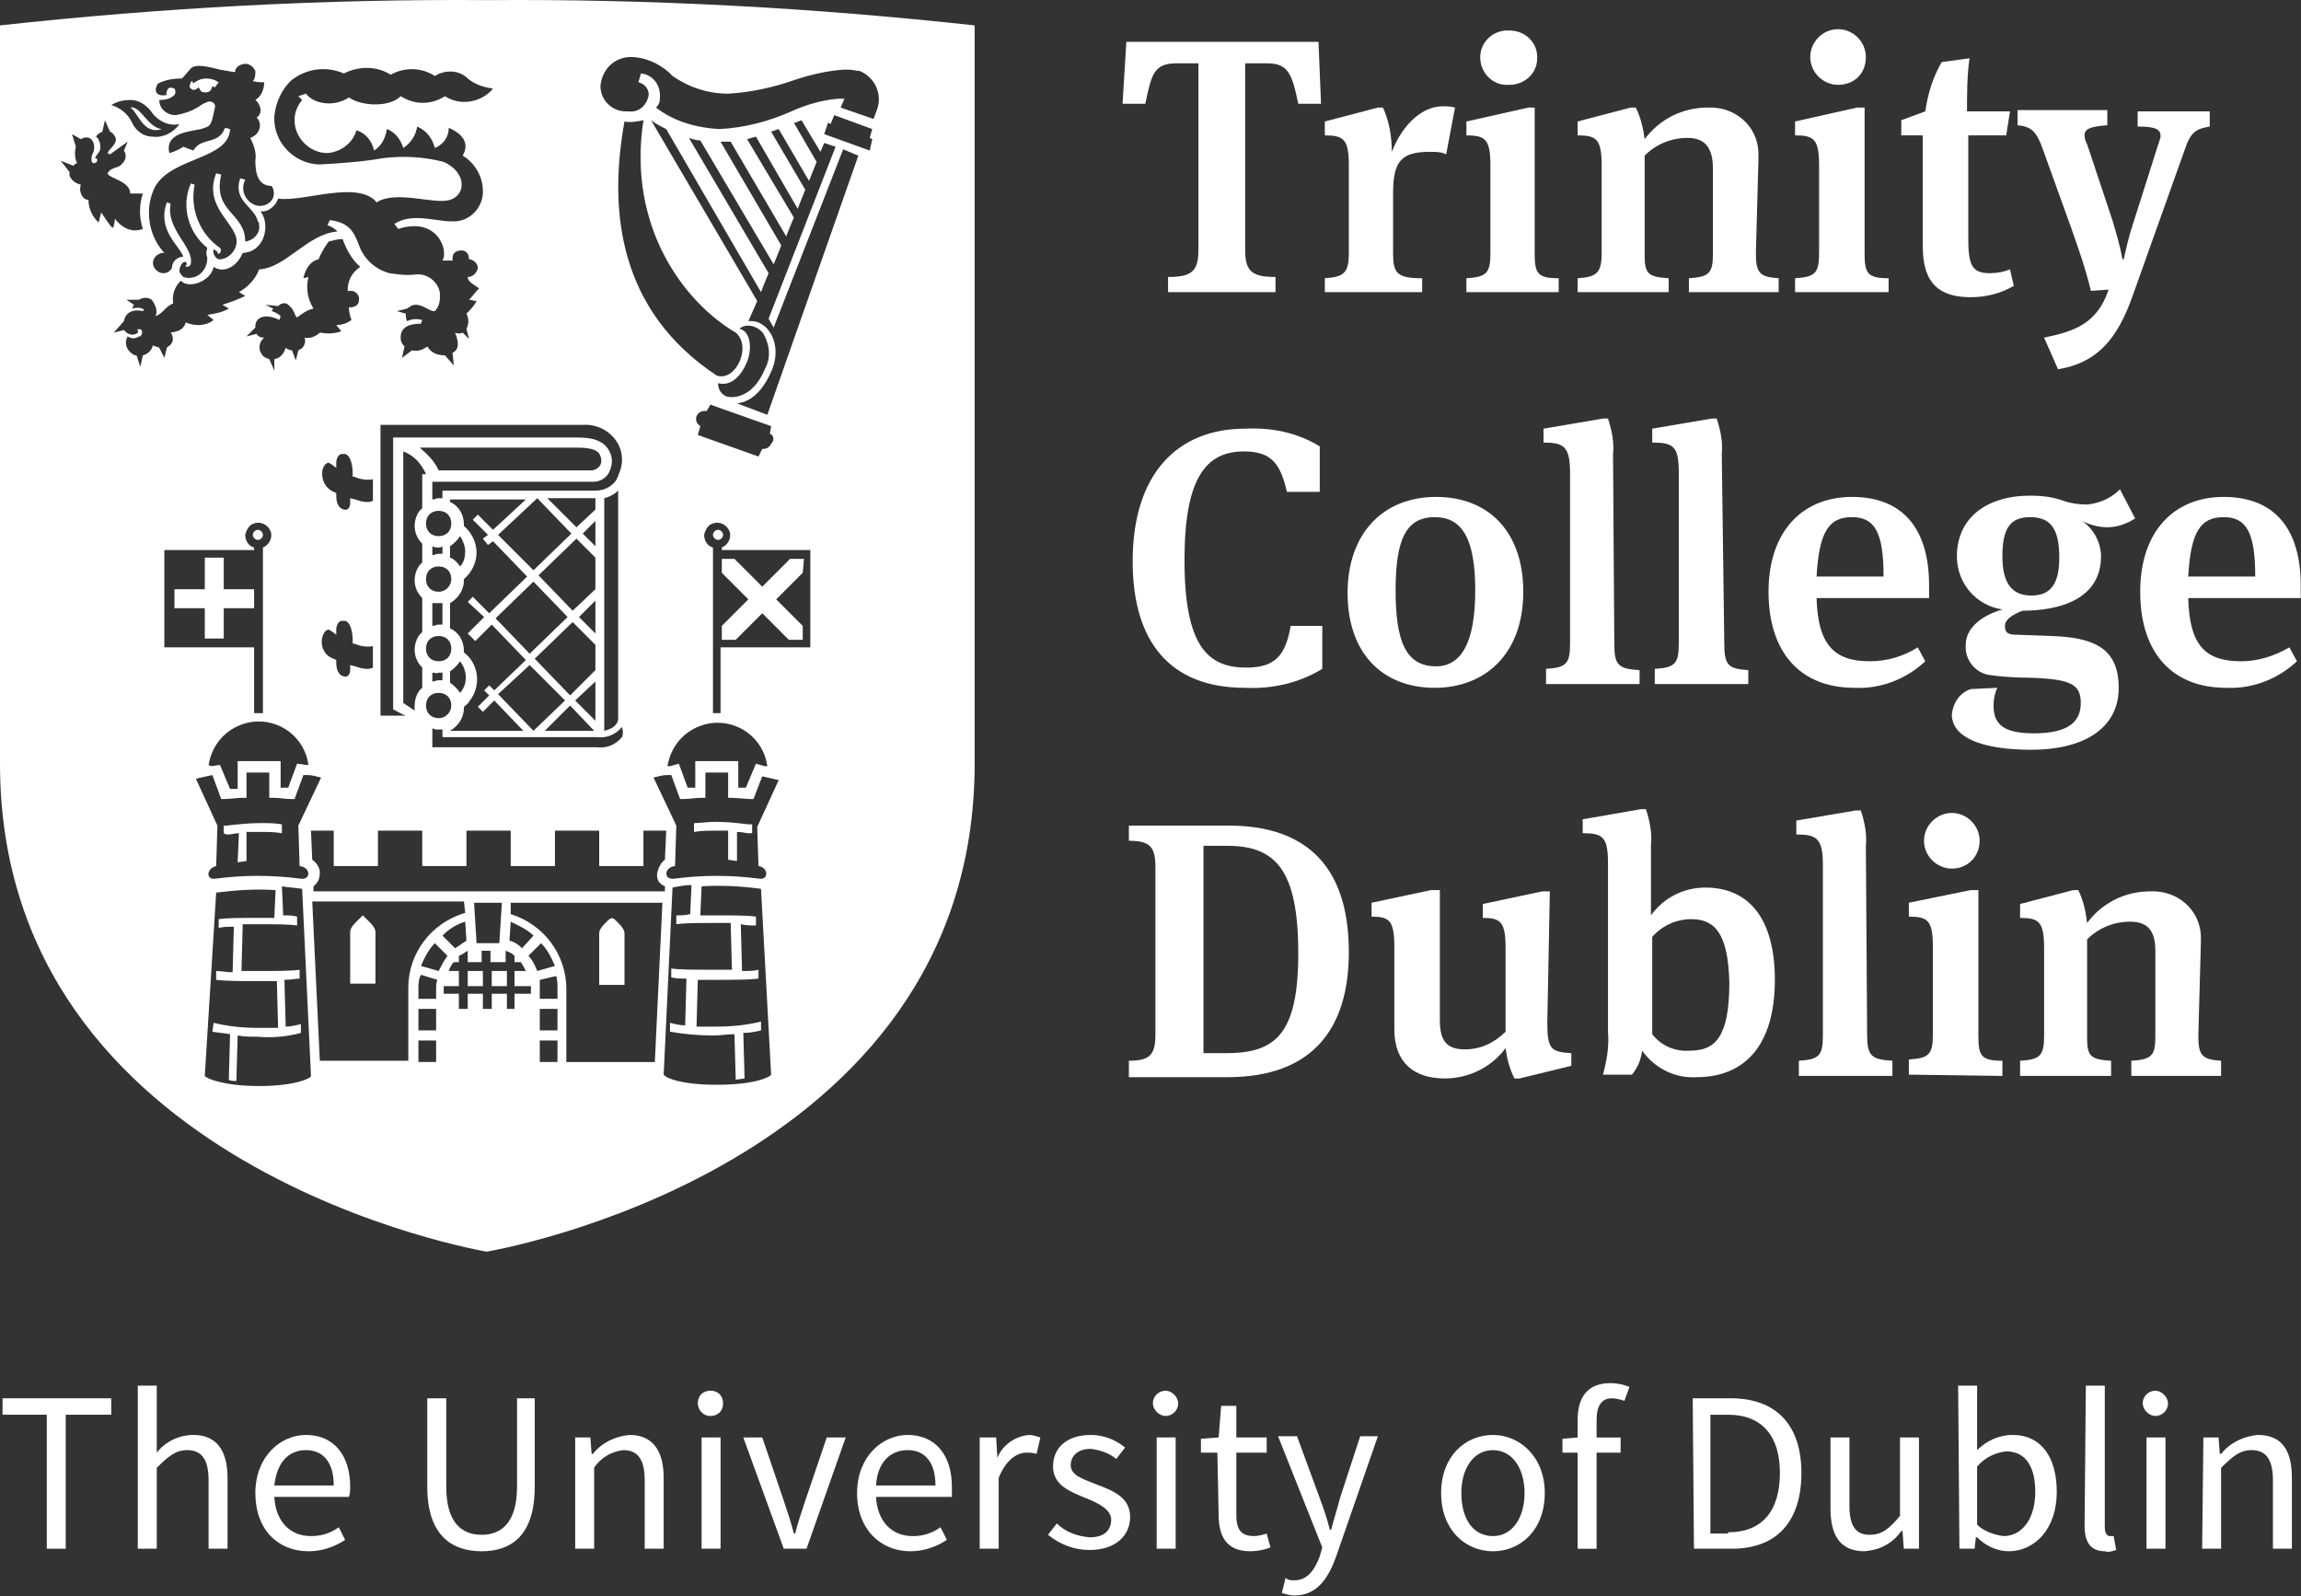 <svg width="1306" height="906" viewBox="0 0 1306 906" fill="none" xmlns="http://www.w3.org/2000/svg">
<rect x="0" y="0" width="1306" height="906" fill="#333333" stroke="none"/>
<path d="M276.955 0.067C368.795 -0.65 461.352 4.373 553.192 14.418V433.438C553.192 664.473 276.237 710.393 276.237 710.393C275.98 710.35 0 664.365 0 433.438V14.418C91.84 4.373 184.398 -0.65 276.955 0.067ZM160.722 519.536C163.592 519.536 166.462 519.536 168.614 520.253V525.275C163.592 524.558 156.416 524.559 147.089 524.559H137.762L137.044 551.106H147.089C157.134 551.106 165.026 551.106 170.049 550.389V555.411C167.896 555.411 165.026 556.128 161.438 556.128L162.156 582.676C165.026 582.676 167.897 581.959 170.767 581.241V586.264C162.874 588.416 154.264 589.134 146.371 588.416C142.066 588.416 138.479 588.416 134.892 587.698L134.174 613.528C132.739 613.528 130.587 613.528 129.869 612.811L130.586 586.981C126.999 586.263 124.128 586.263 120.541 585.546L121.259 580.523C129.869 582.676 138.479 583.394 147.089 583.394H157.852L157.134 556.846H147.089C136.326 556.846 128.433 556.845 122.693 556.128V551.106C125.563 551.106 128.434 551.823 132.021 551.823L132.739 525.993C129.152 525.993 126.281 525.993 124.129 526.711V521.689C129.151 520.971 136.326 520.971 146.371 520.971H155.699L156.416 505.186C144.936 504.468 134.173 505.186 122.693 506.621L116.236 610.658C116.954 612.093 126.999 616.398 147.089 616.398C167.179 616.398 176.506 612.093 176.506 610.658L171.483 504.468C167.179 503.75 163.591 503.751 160.004 503.033L160.722 519.536ZM392.473 502.318C388.885 502.318 385.297 503.035 381.71 503.753L376.688 609.943C377.405 611.378 385.297 615.684 406.822 615.684C428.347 615.684 436.957 611.378 437.675 609.943L431.935 504.471C421.172 503.036 409.693 502.319 398.213 503.036L397.495 519.538H406.822C416.867 519.538 424.043 519.538 429.065 520.256V525.278C426.913 525.278 423.325 525.278 420.455 524.561L421.173 551.108C424.76 551.108 428.348 551.108 430.5 550.391V555.413C424.76 556.131 416.868 556.131 406.105 556.131H396.06L395.343 582.679H406.105C414.715 582.679 423.325 581.961 431.935 579.809V584.831C429.065 585.549 425.477 586.266 421.89 586.266L422.607 612.096L417.585 612.814L416.867 586.983C413.28 586.983 408.975 587.701 404.67 587.701C396.778 587.701 388.168 586.984 380.275 585.549V580.526C383.145 581.244 386.015 581.961 388.885 581.961L389.603 555.413C386.015 555.413 383.862 555.414 380.992 554.696V549.674C386.015 550.391 393.907 550.391 403.952 550.391H415.433L414.715 523.844H405.388C396.06 523.844 388.885 523.843 383.862 524.561V519.538C386.015 519.538 388.885 519.539 391.755 518.821L392.473 502.318ZM289.872 518.824C308.527 524.564 321.442 541.785 321.442 561.157V602.773H371.667L375.972 512.367H289.872V518.824ZM237.489 602.76H247.534V590.563H237.489V602.76ZM306.373 602.76H316.418V590.563H306.373V602.76ZM181.528 602.044H231.754V560.429C231.754 541.056 244.669 523.837 264.041 518.097L263.323 511.639H177.224L181.528 602.044ZM237.489 584.822H247.534V572.625H237.489V584.822ZM306.373 584.822H316.418V572.625H306.373V584.822ZM273.364 546.081H265.472V539.623C264.037 540.341 262.602 541.776 260.449 542.493V546.081H257.579C256.144 547.516 255.426 548.951 254.709 551.104H260.449V559.713H251.839V564.019H260.449V572.628H265.472V564.019H274.081V572.628H279.104V564.019H287.714V572.628H292.019V564.019H301.347V559.713H292.019V551.104H298.477C297.759 549.669 297.041 548.233 295.606 546.081H292.019V542.493C290.584 541.058 289.149 540.341 286.996 539.623V546.081H278.387V539.623H273.364V546.081ZM238.924 553.26C237.489 556.13 237.489 558.282 237.489 561.152V566.893H247.534V561.152C247.534 559.717 247.534 557.565 248.252 556.13L238.924 553.26ZM306.373 556.127V566.89H316.418V561.149C316.418 558.997 316.418 556.127 315.7 553.975L306.373 556.127ZM274.081 559.713H265.472V551.104H274.081V559.713ZM287.714 559.713H279.104V551.104H287.714V559.713ZM348.707 521.694C350.142 523.129 354.447 526.717 354.447 529.587V559.005H340.097V529.587C340.097 526.717 344.402 523.129 345.837 521.694L347.272 520.978L348.707 521.694ZM207.358 520.966C208.793 522.401 213.098 525.989 213.099 528.858V558.276H198.749V528.858C198.749 525.989 203.053 522.401 204.488 520.966L205.924 519.531L207.358 520.966ZM246.818 535.322C243.231 538.91 241.078 543.215 238.926 548.237L248.971 551.107C250.406 548.237 251.841 545.367 253.993 542.497L246.818 535.322ZM299.913 542.497C302.066 544.65 303.501 547.52 304.936 551.107L314.98 548.237C312.828 543.215 310.675 538.91 307.088 535.322L299.913 542.497ZM264.04 523.129C259.018 524.564 254.713 527.434 251.125 531.022L258.3 538.196C260.452 536.761 262.605 535.327 264.758 533.892L264.04 523.129ZM289.15 533.892C292.02 534.609 294.173 536.044 296.325 538.196L302.783 531.022C299.196 527.434 294.173 525.281 289.868 523.129L289.15 533.892ZM270.497 535.327H283.412L284.848 512.367H269.062L270.497 535.327ZM177.22 487.964C179.372 489.399 181.524 492.269 181.524 495.139C181.524 498.009 180.806 500.879 177.937 503.031V505.901H377.402V503.031C373.815 501.596 372.379 498.726 373.097 495.139C373.814 492.269 375.25 489.399 377.402 487.964L378.119 471.461H365.204V491.551H340.092V471.461H314.979V491.551H289.867V471.461H264.755V491.551H239.642V471.461H214.529V491.551H189.417V471.461H176.502L177.22 487.964ZM139.912 452.809H137.76C134.172 452.809 130.585 453.526 126.997 453.526H125.562L120.539 439.894C117.669 440.611 113.364 441.329 111.212 442.047L123.409 468.594L122.692 491.554C116.952 492.989 116.952 499.447 121.975 498.73C138.477 496.577 154.262 496.577 170.765 498.73C176.504 499.447 176.504 492.271 170.047 491.554L169.329 468.594L182.244 441.329C179.374 440.612 177.221 439.894 174.352 439.894H172.199L167.177 453.526H165.742C162.155 453.526 158.567 452.809 154.979 452.809H152.827V438.459H139.912V452.809ZM400.366 452.809H398.213C394.626 452.809 391.038 453.526 387.451 453.526H386.016L380.993 439.894H378.841C375.971 439.894 373.818 440.612 370.948 441.329L383.863 468.594L383.146 491.554C376.688 492.271 376.689 499.447 382.429 498.73C398.931 496.577 414.716 496.577 431.218 498.73C436.24 499.447 436.241 492.271 430.501 491.554L429.783 469.312L441.98 442.764C439.111 442.046 435.523 441.329 432.653 440.611L427.631 453.526H426.195L415.434 452.809H413.28V438.459H400.366V452.809ZM147.805 467.159C152.11 467.159 156.415 467.16 160.002 467.877V472.899C155.697 472.182 152.11 472.182 147.805 472.182H139.912V488.684L134.89 489.401L135.606 472.899C133.454 472.9 131.302 473.616 129.867 473.616H128.432L126.997 472.899V468.594H128.432C134.889 467.876 141.347 467.159 147.805 467.159ZM406.105 466.441C412.563 466.441 419.021 467.16 424.761 467.877H426.913V472.899H424.761C423.326 472.899 421.173 472.182 418.304 472.182V488.684L413.28 487.967V471.464H406.105C401.801 471.464 398.213 471.464 393.908 472.182V467.159C397.496 467.159 401.801 466.441 406.105 466.441ZM175.069 434.148C172.917 418.363 158.566 407.6 142.781 409.752C129.866 411.905 120.539 421.233 118.387 434.148L119.821 434.865L124.844 434.148L130.584 447.78H134.89V431.995H159.284V447.063H163.589L168.611 433.43L173.634 434.148H175.069ZM435.521 434.876C433.368 419.091 419.017 408.328 403.232 410.481C390.318 412.633 380.99 421.961 378.838 434.876H380.272L385.295 433.441L390.318 447.073H394.623V432.006H419.018V447.073H423.323L429.062 433.441L434.085 434.876H435.521ZM353.011 412.631C349.423 416.936 344.401 419.088 338.661 418.371H251.126V414.065H248.974C247.539 414.065 246.821 414.066 245.386 413.349V424.111H338.661C344.401 424.829 349.423 422.676 353.011 418.371C353.728 416.936 353.728 414.783 353.011 412.631ZM255.427 284.917C260.449 287.069 263.319 292.092 263.319 297.832V298.55C267.624 302.137 270.494 307.877 270.494 313.617C270.494 319.357 267.624 325.097 263.319 328.685V329.402C263.319 334.425 260.449 339.447 255.427 342.317V356.667C260.449 358.819 263.319 363.842 263.319 369.582V370.3C271.929 376.757 273.364 389.672 266.189 398.282C265.472 399.717 264.037 400.435 263.319 401.152V401.87C263.319 406.893 260.449 411.915 255.427 414.785H297.042L280.539 397.565L274.082 404.023L271.212 401.152L277.669 394.695L274.799 391.825L277.669 388.955L280.539 391.825L298.477 374.605L279.104 354.515L269.776 363.843L265.472 359.537L274.799 350.21L265.472 341.6L268.342 338.73L277.669 348.058L299.194 327.25L279.821 307.16L276.952 309.313L274.082 305.725L276.952 303.572L268.342 294.963L271.212 292.093L279.821 300.702L298.477 283.482H255.427V284.917ZM282.697 393.974L302.787 414.78L320.725 397.561L300.635 377.471L282.697 393.974ZM350.855 278.451C348.703 280.604 345.833 282.038 342.963 282.756V414.776C345.833 414.059 350.138 412.623 350.855 408.318V278.451ZM309.239 414.775H337.222L323.589 400.426L309.239 414.775ZM326.462 397.567L337.942 409.047V386.805L326.462 397.567ZM248.974 393.25C244.669 393.25 241.799 396.12 241.799 400.425C241.799 404.73 244.669 407.6 248.974 407.6C253.279 407.6 256.148 404.012 256.148 400.425C256.148 396.12 253.279 393.25 248.974 393.25ZM352.289 255.5C349.419 246.173 340.091 240.433 330.764 241.15H215.964V406.175H230.313C228.161 405.457 226.008 404.023 223.139 402.588V248.325H327.894C335.786 248.325 343.679 249.76 346.549 257.652C347.984 261.24 347.267 265.545 345.114 269.133C342.962 272.003 340.091 273.438 336.504 273.438H245.382V283.482C246.816 283.482 247.534 282.766 248.969 282.766H251.121V278.46H337.938C342.961 278.46 347.267 276.308 350.137 272.003V271.285C350.139 271.283 350.181 271.24 350.854 270.567V269.851C353.006 265.546 353.724 260.523 352.289 255.5ZM153.544 301.423C152.109 297.835 147.804 295.682 144.217 297.117C141.347 297.835 139.912 300.705 139.194 303.575C139.194 307.163 141.347 310.033 144.217 310.75V312.185H93.274V367.433H144.217V404.742H149.239V310.75C152.827 309.315 154.979 305.01 153.544 301.423ZM413.998 301.423C412.563 297.835 408.258 295.682 404.671 297.117C401.801 297.835 400.366 300.705 399.648 303.575C399.649 307.163 401.801 310.033 404.671 310.75V404.742H408.976V367.433H459.918V312.185H409.693V310.75C413.281 309.315 415.433 305.01 413.998 301.423ZM228.885 398.993C231.037 400.428 233.189 401.864 235.342 403.299V400.429C235.342 396.841 236.777 392.536 239.647 390.384V378.903C236.777 376.033 235.342 372.446 235.342 368.858C235.342 365.271 236.777 360.966 239.647 358.814V339.441C236.778 336.572 235.342 332.984 235.342 329.397C235.342 325.809 236.777 321.503 239.647 319.351V308.589C236.778 305.719 235.342 302.131 235.342 298.544C235.342 294.956 236.777 290.651 239.647 288.498V269.126H241.8C238.93 262.669 234.625 258.363 228.885 256.211V398.993ZM303.501 373.882L323.591 394.69L337.941 380.339V365.989L325.026 353.074L303.501 373.882ZM261.167 375.313C259.732 377.465 257.579 379.618 255.427 381.053V387.51C257.579 388.945 259.732 391.098 261.167 393.25C265.472 388.228 265.472 381.052 261.167 375.313ZM248.974 381.773C248.256 382.491 246.821 381.773 245.386 381.773V386.796C246.821 386.796 247.539 386.078 248.974 386.078H251.126V381.773H248.974ZM194.44 352.359C193.723 352.359 191.57 352.359 190.853 356.664V360.252L187.982 358.1C187.265 358.099 187.265 357.382 186.548 357.382C185.113 357.382 183.677 358.817 182.96 361.687C181.525 366.709 184.395 372.45 189.418 373.885L190.853 374.602V376.037C190.853 380.342 192.288 383.212 195.157 383.93C198.027 384.647 198.745 381.777 198.745 380.342V377.472L201.615 378.19C203.768 378.907 205.92 379.624 208.072 379.624C209.507 379.624 210.225 379.625 211.66 378.907V366.709C208.073 367.427 204.485 366.709 200.897 365.274H200.181V363.84C200.181 358.1 198.745 353.077 195.875 352.359H194.44ZM248.974 360.963C244.669 360.963 241.799 363.833 241.799 368.138C241.799 372.443 244.669 375.312 248.974 375.313C253.279 375.313 256.148 372.443 256.148 368.138C256.148 363.833 253.279 360.963 248.974 360.963ZM281.261 350.927L300.633 371.017L322.158 350.209L302.786 330.119L281.261 350.927ZM432.653 332.992L448.438 317.207H456.331L455.613 325.1L440.546 340.168L455.613 355.235V363.128H447.721L432.653 348.06L417.586 363.128H409.693V355.235L424.761 340.168L409.693 325.1V317.207H416.868L432.653 332.992ZM126.997 334.428H144.217V345.19H126.997V362.41H116.234V345.19H99.015V334.428H116.234V316.49H126.997V334.428ZM328.613 350.208L337.94 359.536V340.881L328.613 350.208ZM245.386 355.226C246.821 355.226 247.539 354.508 248.974 354.508H251.126V342.311H245.386V355.226ZM305.651 326.528L325.023 346.618L337.938 334.421V316.483L327.177 305.721L305.651 326.528ZM248.974 321.5C244.669 321.5 241.799 324.37 241.799 328.675C241.799 332.98 244.669 335.85 248.974 335.85C253.279 335.85 256.148 332.262 256.148 328.675C256.148 324.37 253.279 321.5 248.974 321.5ZM282.697 303.575L302.787 323.665L324.312 302.857L304.939 282.768L282.697 303.575ZM261.167 304.293C259.732 306.446 257.579 308.598 255.427 310.033V316.49C257.579 317.208 259.732 319.36 261.167 321.513C263.319 319.36 264.037 315.773 264.037 312.903C264.037 310.033 262.602 306.446 261.167 304.293ZM251.126 310.023C250.409 310.741 249.691 310.741 248.974 310.741C247.539 310.741 246.821 310.741 245.386 310.023V315.046C246.821 315.046 247.539 314.328 248.974 314.328H251.126V310.023ZM330.765 302.849L337.939 310.023V295.674L330.765 302.849ZM146.369 300.705C147.804 300.705 149.239 302.14 149.239 303.575C149.239 305.01 147.804 306.445 146.369 306.445C144.934 306.445 143.499 305.01 143.499 303.575C143.499 302.14 144.934 300.705 146.369 300.705ZM407.541 300.705C408.976 300.705 410.411 302.14 410.411 303.575C410.411 305.01 408.976 306.445 407.541 306.445C406.106 306.445 404.671 305.01 404.671 303.575C404.671 302.14 406.106 300.705 407.541 300.705ZM248.974 289.941C244.669 289.942 241.799 292.811 241.799 297.116C241.799 301.421 244.669 304.291 248.974 304.291C253.279 304.291 256.148 301.421 256.148 297.116C256.148 292.811 253.279 289.941 248.974 289.941ZM327.179 299.271L337.94 289.225V282.768H310.676L327.179 299.271ZM194.443 257.654C193.726 257.654 191.574 257.655 190.856 261.959V265.547L187.986 263.395C187.269 263.395 187.268 262.677 186.551 262.677C185.116 262.677 183.681 264.112 182.964 266.981C182.246 272.004 184.398 277.027 189.421 279.18L190.856 279.897V281.332C190.856 285.637 192.291 288.507 195.161 289.225C198.031 289.942 198.749 287.072 198.749 285.637V282.767L201.618 283.484C203.771 284.202 205.924 284.919 208.076 284.919C209.511 284.919 210.229 284.92 211.664 284.202V272.004C208.077 272.721 204.489 272.004 200.901 270.569H200.184V269.135C200.184 263.395 198.749 258.372 195.879 257.654H194.443ZM238.211 254.066C242.516 257.654 246.821 261.959 248.974 266.981H335.791C337.226 266.981 338.661 266.264 340.096 264.829C341.531 263.394 341.531 260.524 340.813 259.089C340.096 256.219 337.226 254.066 327.898 254.066H238.211ZM401.082 233.258H399.647C397.495 233.258 396.06 234.693 395.343 236.128C394.625 238.28 395.343 240.432 397.495 241.867L396.06 246.89L430.5 259.088L432.652 254.782H433.37C435.522 254.782 436.957 253.347 437.675 251.912C439.827 249.76 439.109 246.89 436.957 246.173L437.675 241.867L403.234 229.67L401.082 233.258ZM451.307 69.667H450.589L463.504 91.91L459.199 102.673L441.979 73.255L437.674 74.691L457.047 107.695L452.742 118.457L429.064 77.56L424.042 78.995L450.589 123.48C450.589 123.48 446.285 133.522 446.284 134.242L414.714 80.43H408.975L443.414 139.265C442.698 141.412 439.127 149.984 439.109 150.027L397.494 79.713C395.342 79.713 393.189 78.995 391.037 78.277L436.239 155.05C436.239 155.05 432.652 163.66 431.935 165.813L378.122 73.255C375.252 71.82 372.382 70.385 369.512 68.233L429.781 170.835L424.759 182.315C435.521 180.88 444.849 195.23 437.674 211.015C431.934 223.93 424.759 228.235 418.302 228.952L435.521 235.41L487.182 88.322L478.571 84.735L439.109 185.902L436.239 180.88L474.267 83.3L467.81 81.147L465.656 86.17L454.895 68.233L451.307 69.667ZM433.368 189.492C430.498 185.187 423.323 183.035 419.735 186.622C426.193 188.057 426.911 198.101 424.041 205.276C421.171 212.451 415.431 219.627 407.538 217.475C407.538 221.779 410.408 225.367 414.713 225.367H415.431C419.736 225.367 428.346 223.214 434.086 209.582C437.673 203.125 436.956 195.95 433.368 189.492ZM365.204 68.233C361.617 68.95 358.029 69.668 354.441 68.95C345.114 120.61 351.572 176.575 406.819 213.167C417.582 216.755 426.909 196.665 417.582 188.773C388.165 171.553 355.877 128.502 365.204 68.233ZM194.442 135.68C191.572 135.68 189.42 136.398 186.55 137.115C184.397 139.985 182.245 143.573 180.81 147.16C180.787 147.163 174.348 147.895 172.199 157.922L175.069 157.205C173.634 162.945 174.352 169.403 177.939 175.143C174.352 175.86 171.482 178.013 168.612 180.165C167.177 179.448 167.177 175.86 164.307 173.707C162.872 171.555 160.002 171.555 157.85 173.707L150.675 172.99L154.979 175.143C154.979 175.86 154.262 175.86 154.262 176.577C156.414 177.295 157.849 178.012 159.284 179.447L158.567 181.6C151.392 178.012 145.652 179.447 144.935 184.47C144.935 184.47 144.935 185.187 144.935 185.904L139.912 190.928L145.652 189.492C146.37 190.927 147.805 191.645 149.957 191.645C147.087 193.797 146.37 198.103 148.522 200.973C149.24 202.407 150.675 203.124 152.827 203.842L155.697 210.3V203.842C160.002 203.124 161.437 199.537 162.154 197.385C162.872 198.102 164.307 198.819 165.742 198.819L167.895 204.56L169.33 198.819C170.047 198.819 170.047 198.103 170.765 198.103C172.917 196.668 173.634 193.797 172.917 191.645C175.787 192.362 179.375 190.927 181.527 188.774C185.832 189.492 189.42 189.493 193.725 188.058L190.854 184.47C193.724 184.47 196.595 183.752 199.465 181.6C198.747 179.447 198.029 177.295 198.029 174.425H198.747C201.617 174.425 203.769 172.99 203.77 170.12C203.77 170.12 203.77 170.12 203.77 169.402C203.77 167.25 201.617 165.098 199.465 165.098H197.312C197.312 158.64 200.182 154.335 204.487 151.465C199.465 147.16 196.595 141.42 194.442 135.68ZM221.707 42.398C213.815 37.376 203.769 37.377 195.159 41.682C185.114 37.377 174.352 38.811 165.742 45.269C160.002 50.291 156.414 58.184 155.696 66.076C154.979 80.426 166.46 92.624 180.81 93.342H181.526C193.724 92.624 205.204 91.906 217.401 89.754C228.881 88.319 241.079 89.036 251.842 91.906C264.757 97.646 264.757 110.561 255.43 113.432C246.82 116.302 224.577 107.692 213.814 114.866C203.052 101.951 172.2 114.866 157.85 112.714C156.415 117.019 152.11 120.606 147.805 119.889C153.545 127.064 150.674 142.849 137.759 143.566C134.171 152.176 126.279 155.046 121.257 151.459C119.822 159.352 107.624 164.374 102.602 159.352C99.014 162.939 97.579 167.244 98.297 172.267C93.992 173.702 92.557 178.006 88.252 179.441C89.687 176.572 88.252 172.984 86.1 170.114C83.947 168.679 81.076 168.679 78.924 170.114H71.749L76.055 172.984C75.337 173.702 75.337 174.419 75.337 175.137C77.489 174.419 80.359 174.419 81.794 175.854L81.077 176.571C74.62 175.136 71.032 178.007 70.314 182.312L64.574 188.769L70.314 187.334C71.032 188.052 72.467 189.486 73.185 189.486C74.62 190.204 76.772 190.204 78.207 188.769C78.923 187.337 77.495 187.334 77.489 187.334C78.924 186.617 79.642 186.617 80.359 187.334C81.077 188.769 80.359 190.204 79.642 190.922H78.924C76.772 192.357 74.619 192.357 72.467 190.922C70.315 194.509 71.749 198.814 75.337 200.967C76.054 201.684 76.772 201.684 77.489 201.684L79.642 208.142L81.077 201.684C83.947 200.966 86.099 198.814 86.816 195.944C87.534 196.662 88.969 196.661 90.404 197.379L93.274 203.119L94.709 197.379L95.427 196.661C98.297 195.226 99.014 191.639 96.861 188.769C101.166 188.051 104.037 187.334 105.472 183.029C110.494 185.182 116.952 185.181 121.257 181.594L117.669 178.724C121.974 178.006 126.28 177.289 129.867 175.137L126.279 172.984C130.584 171.549 134.889 170.113 139.194 167.961L135.606 165.809C140.629 162.939 144.934 158.634 147.087 152.894C162.154 152.176 174.352 132.804 191.571 131.369C190.136 129.934 187.984 128.499 185.832 127.781L187.267 124.911C198.029 126.346 200.9 131.369 203.77 139.262C206.64 147.154 213.097 152.894 220.989 155.047C226.012 155.764 231.034 156.481 236.057 155.764C242.514 155.046 248.972 160.069 249.689 166.526V168.679C249.689 171.549 248.972 174.419 246.819 176.571C243.949 177.289 238.209 170.831 233.187 173.701C232.469 174.419 231.752 174.419 231.034 175.137L225.294 176.571L230.316 178.007C230.316 179.442 230.317 180.877 231.034 182.312C233.904 180.877 236.775 180.876 239.645 181.594L238.927 183.746C236.057 183.746 226.729 183.746 227.446 192.356C227.446 193.791 228.165 195.226 229.6 196.661L228.164 203.119L233.904 198.814C236.774 199.531 239.645 198.814 242.515 196.661C244.667 200.249 248.255 201.684 252.56 201.684L257.582 207.424L256.864 200.249C259.734 198.814 261.169 195.944 258.299 188.769C259.734 189.486 261.169 189.486 262.604 188.769L266.191 192.356L264.757 186.616C266.192 183.746 266.192 180.877 264.757 178.007C266.909 175.854 269.062 173.701 270.497 170.831C269.062 170.831 267.626 170.114 266.191 170.114C268.344 167.962 269.779 165.809 271.932 163.656C269.062 161.504 265.475 160.069 265.475 157.199C268.344 157.199 270.496 155.046 271.214 152.177C271.214 149.307 268.344 147.154 266.191 147.154C266.191 144.284 264.757 142.132 261.887 142.132C259.017 142.132 256.864 143.567 256.864 146.437V147.871H251.124C254.711 142.131 248.254 122.759 226.012 129.934L223.859 127.064C233.904 120.606 246.819 125.629 256.146 125.629C265.474 126.346 273.366 119.171 274.084 109.844V108.409C274.084 100.517 269.779 92.624 262.604 88.319C267.627 79.71 259.734 74.687 254.712 72.534C254.712 77.557 251.842 81.861 246.819 84.014C245.384 78.274 241.797 73.969 236.774 71.817C236.057 76.839 233.187 81.144 228.882 84.014C227.447 78.991 223.86 74.686 219.555 73.251C218.837 78.273 216.684 82.579 212.379 85.449C210.944 79.709 207.356 75.404 202.334 73.969C200.182 81.144 193.724 86.166 185.832 86.884C175.787 86.884 167.177 78.274 167.177 68.229C167.177 63.924 168.612 60.336 171.481 56.749L169.329 54.597L173.634 53.161C177.939 58.901 189.419 61.053 198.029 55.313C205.204 60.336 220.989 61.054 227.446 54.597C235.339 59.619 244.667 59.619 252.56 54.597C261.17 60.336 273.367 58.184 279.824 50.291C274.802 49.574 269.78 48.139 265.475 44.552C260.452 39.529 252.559 39.529 246.819 43.116C238.927 38.094 229.599 38.094 221.707 42.398ZM144.932 40.241C143.497 37.371 140.626 35.219 137.039 36.654C134.887 37.372 133.451 38.807 133.451 40.959C133.413 40.953 128.415 40.239 124.842 39.525C119.102 38.09 111.209 35.937 108.339 38.807L103.316 44.547C98.294 44.547 93.989 45.264 89.684 47.417C87.531 50.287 87.532 55.309 94.706 53.874C93.989 52.439 94.706 51.721 95.424 50.286C96.141 49.569 97.577 49.569 99.012 50.286C99.729 51.004 99.729 53.156 99.012 53.874C96.859 56.027 93.989 56.744 90.401 56.744C90.401 61.767 94.706 65.354 99.728 65.355C104.034 64.637 108.339 63.201 111.927 61.049C113.362 60.331 114.797 58.896 116.949 58.179C119.102 56.744 122.689 58.179 121.972 61.049L120.536 67.507C119.101 72.529 117.666 71.811 114.079 73.246C107.622 74.681 93.272 75.399 96.142 86.879C99.011 86.161 101.882 84.727 104.034 83.292L109.773 85.444C114.078 77.552 124.123 82.574 127.711 72.529L130.581 73.246C129.864 90.466 98.294 89.032 88.249 105.534C81.791 117.732 83.944 133.517 93.272 143.562H91.836C88.966 144.279 86.814 146.432 86.814 149.302C86.814 152.172 89.684 155.042 92.554 155.042C94.706 155.042 96.141 154.324 97.576 152.172C97.576 148.584 100.447 145.714 104.034 145.714C101.882 139.256 88.966 130.646 94.706 114.861L96.859 115.579C93.989 129.929 109.774 139.974 108.339 149.302C108.339 150.737 106.904 151.454 106.187 151.454C105.469 151.454 104.752 150.737 106.187 150.02L105.469 148.584C104.034 148.584 103.316 149.301 102.599 150.736C101.881 152.171 101.882 152.889 101.882 154.324C102.599 155.759 103.317 156.477 104.034 157.194C106.186 157.912 108.339 157.912 110.491 157.194C114.796 155.759 117.666 151.454 117.666 146.432C116.949 144.279 116.949 142.844 117.666 140.691C106.904 132.081 102.599 117.014 108.339 104.099L110.491 104.816C107.621 118.449 113.362 132.799 124.842 140.691C125.559 141.409 125.559 142.844 124.842 143.562C124.124 144.279 123.406 144.279 123.406 142.844L121.254 141.409C120.536 143.562 121.972 146.432 124.124 147.149H125.559C129.864 146.432 133.451 142.844 134.169 138.539C136.321 127.777 114.796 118.449 122.688 98.359L125.559 99.076C120.536 120.601 139.191 120.602 139.191 137.105C144.214 136.387 147.801 132.081 147.084 127.776C147.084 127.059 147.084 126.342 146.366 125.624C144.214 117.014 132.017 114.144 136.321 101.23L139.191 101.946C137.039 106.251 137.757 111.274 142.062 114.861C144.932 117.014 148.519 117.732 152.106 115.579C155.694 113.427 156.411 109.122 154.259 105.534C146.366 105.534 144.932 98.359 144.932 91.184C145.649 86.879 144.214 82.574 142.062 78.27C146.367 76.835 148.519 72.529 147.084 68.942C147.084 68.224 146.366 67.507 145.648 66.789C149.953 63.919 147.084 58.179 144.932 56.744C148.519 54.592 149.954 50.287 149.954 46.699C147.802 46.699 145.649 46.699 143.496 45.981C144.931 44.547 144.932 42.394 144.932 40.241ZM58.116 74.691C56.681 75.408 55.246 76.125 54.528 77.56C56.681 78.995 57.398 83.3 56.681 85.452C55.963 86.887 54.528 88.323 53.81 89.758C54.528 89.758 54.529 89.757 55.246 90.475C55.246 91.91 54.529 92.628 53.094 92.628C51.659 92.628 51.658 89.757 52.376 87.605C53.811 85.452 53.811 81.865 52.376 79.713C50.941 77.561 48.071 77.56 45.919 78.995L40.895 76.125L43.049 83.3C42.331 86.17 42.331 89.758 43.766 92.628C43.048 92.628 42.331 93.345 41.613 94.063L34.438 91.192L39.461 97.65V99.803C40.896 102.673 43.049 104.108 45.919 104.825C44.484 108.413 46.636 113.435 50.224 113.435C50.224 118.457 52.376 122.762 55.964 126.35L57.398 120.61C58.117 121.329 62.422 128.502 63.856 129.22C64.574 129.937 65.291 124.197 65.291 124.197C69.596 129.937 75.336 132.09 81.076 129.938C78.924 123.48 78.924 116.305 81.076 109.848H73.901C73.901 102.673 61.704 101.237 60.986 98.367C63.856 94.063 66.726 96.215 69.596 92.628C71.748 90.475 71.749 87.605 70.314 85.452L72.466 80.43L62.421 87.605L60.986 86.888C61.704 84.735 67.444 81.147 65.291 77.56C64.574 76.125 63.856 75.408 62.421 74.691L59.551 68.233L58.116 74.691ZM471.398 70.382L469.963 69.664L467.811 76.122L493.641 85.449L495.075 78.992L493.641 78.275L495.075 73.252L473.551 65.359L471.398 70.382ZM73.901 56.754C70.314 56.754 66.726 57.472 63.139 59.624C68.161 61.059 72.467 64.646 74.619 68.951C76.772 73.974 81.076 77.562 86.816 77.562C92.556 78.279 98.296 75.409 101.884 70.387C96.144 71.822 90.404 68.951 86.816 64.647C83.946 60.342 79.641 56.754 73.901 56.754ZM73.901 61.059C79.641 59.624 83.947 72.539 91.839 73.257C81.076 76.844 78.206 63.211 73.901 61.059ZM358.032 32.358C348.705 32.358 341.53 39.533 340.812 48.86C340.813 56.753 347.27 63.21 355.162 63.21H356.598C362.338 63.927 366.642 60.34 368.077 54.6C368.794 51.012 365.925 47.425 362.338 46.707L363.772 41.685C370.947 42.402 375.253 48.86 374.535 56.035C374.535 58.188 373.818 59.623 372.383 61.058C382.428 68.95 395.343 72.537 408.258 73.255C422.608 72.537 436.24 68.95 449.155 63.21C457.048 59.623 466.375 56.753 475.702 56.035H479.29L477.138 61.058L495.793 67.515L497.945 61.775C500.815 53.166 496.51 43.838 487.9 40.25C485.748 40.25 484.312 39.532 481.442 39.532H478.572C469.245 40.25 459.918 42.403 451.308 45.273C439.11 49.578 426.195 52.448 413.28 53.165C401.8 53.165 391.037 49.578 381.71 43.12L379.558 40.968C373.818 35.945 365.925 32.358 358.032 32.358ZM116.949 44.547C119.819 44.547 121.972 45.264 124.124 46.699L121.972 49.569L120.536 48.852C120.536 49.569 119.819 50.286 119.819 51.004C119.102 51.721 118.384 52.439 116.949 52.44C116.232 52.44 114.797 52.439 114.079 51.722C113.362 51.004 113.361 50.287 112.644 49.569L111.927 50.286L110.491 51.004H109.773C109.056 51.004 108.338 50.287 107.621 49.569C107.621 48.134 108.339 45.981 109.057 45.981L109.773 47.417L110.491 46.699C112.644 45.264 114.797 44.547 116.949 44.547Z" fill="white"/>
<path d="M748.351 23.738L749.786 58.896H736.871C733.284 41.676 731.131 35.936 718.934 35.936H706.736V142.126C706.736 154.323 711.041 157.193 723.956 157.193V165.803H662.969V157.193C675.884 157.193 680.189 154.323 680.189 142.126V35.936H667.991C655.076 35.936 653.641 41.676 650.054 58.896H637.139L639.291 23.738H748.351Z" fill="white"/>
<path d="M818.665 60.342C820.818 60.342 823.688 60.342 825.84 61.059L820.817 87.607C817.947 86.172 815.078 86.172 811.49 86.172C794.988 86.172 790.682 91.912 790.682 109.849V143.572C790.682 155.052 792.835 157.922 807.185 157.922V165.814H751.938V157.922C762.7 157.204 765.57 155.052 765.57 143.572V94.064C765.57 78.997 762.7 76.844 751.938 76.844V68.952L782.072 61.059H784.942C788.53 68.952 789.965 77.562 789.965 86.172C796.423 69.669 807.903 60.342 818.665 60.342Z" fill="white"/>
<path d="M832.299 165.815V157.923C843.779 157.205 845.931 155.053 845.931 143.573V94.066C845.931 78.998 843.061 76.846 832.299 76.846V68.953L867.456 61.06H871.044V143.573C871.044 155.053 872.479 157.923 884.676 157.923V165.815H832.299ZM856.694 48.145C848.084 48.863 840.909 42.406 840.191 33.795C839.474 25.186 845.931 18.011 854.541 17.293C855.259 17.293 855.976 17.293 856.694 17.293C865.304 17.293 872.479 23.75 872.479 32.361C872.479 32.361 872.479 32.361 872.479 33.078C872.479 41.688 865.304 48.145 856.694 48.145Z" fill="white"/>
<path d="M996.605 143.562C996.605 155.042 998.757 157.194 1009.52 157.912V165.804H958.578V157.912C970.058 157.194 972.21 155.042 972.21 144.279V95.49C972.21 83.292 967.187 78.269 957.86 78.269C948.532 78.269 939.923 81.857 933.465 88.314V144.279C933.465 155.042 934.9 157.194 947.097 157.912V165.804H895.438V157.912C906.2 157.194 909.07 155.042 909.07 143.562V94.055C909.07 78.987 906.2 76.835 895.438 76.835V68.942L925.572 61.05H928.442C931.312 66.79 932.748 73.247 933.465 78.987C942.075 67.507 954.99 61.05 969.34 61.05C984.408 60.332 997.323 71.094 998.04 86.162C998.04 87.597 998.04 89.032 998.04 91.184L996.605 143.562Z" fill="white"/>
<path d="M1018.85 165.802V157.91C1030.33 157.192 1032.48 155.04 1032.48 143.56V94.052C1032.48 78.985 1029.61 76.832 1018.85 76.832V68.94L1054.01 61.047H1058.31V143.56C1058.31 155.04 1059.75 157.91 1071.94 157.91V165.802H1018.85ZM1043.24 48.133C1034.63 48.133 1027.46 40.958 1027.46 32.347C1027.46 23.738 1034.63 16.562 1043.24 16.562C1051.85 16.562 1059.03 23.738 1059.03 32.347C1059.03 41.675 1052.57 48.133 1043.24 48.133C1043.96 48.133 1043.96 48.133 1043.24 48.133Z" fill="white"/>
<path d="M1138.68 76.84H1117.15V134.957C1117.15 150.742 1119.3 155.047 1129.35 155.047C1133.65 155.047 1137.24 154.33 1140.83 152.895L1142.98 162.222C1135.81 166.527 1127.2 168.68 1118.59 168.68C1101.37 168.68 1091.32 161.505 1091.32 139.98V76.84H1079.12V68.23L1092.76 63.207C1094.19 53.162 1097.06 43.835 1102.08 35.225L1117.87 33.072C1116.43 43.117 1116.43 53.162 1116.43 63.207H1140.83L1138.68 76.84Z" fill="white"/>
<path d="M1160.19 191.636C1177.41 188.049 1190.33 183.744 1196.79 164.371L1186.74 165.089C1183.87 152.891 1179.57 140.694 1175.26 128.496L1159.48 84.729C1155.89 74.684 1153.02 71.814 1145.13 71.096V62.486H1196.07V71.096C1186.02 71.814 1183.15 73.249 1183.15 76.836C1183.15 78.989 1183.87 80.424 1184.59 81.859L1198.94 124.909C1201.09 132.084 1203.24 139.259 1204.68 147.151H1205.4C1206.83 140.694 1208.27 134.236 1210.42 127.779L1224.77 82.576C1225.49 81.141 1225.49 79.706 1226.2 78.271C1226.92 73.249 1223.33 71.814 1213.29 71.814V63.204H1254.19V71.814C1246.29 73.249 1243.42 74.684 1239.84 85.446L1210.42 167.959C1201.81 192.354 1190.33 205.986 1168.09 209.574L1160.19 191.636Z" fill="white"/>
<path d="M642.877 318.637C642.877 268.412 668.707 243.3 706.734 243.3C721.802 242.582 736.152 245.452 749.067 253.345V279.175H730.412C726.824 263.39 721.802 256.215 706.017 256.215C684.492 256.215 672.294 271.282 672.294 317.92C672.294 367.427 685.927 378.907 707.452 378.907C723.954 378.907 729.694 371.732 732.564 355.23H750.502V379.625C737.587 387.517 722.519 391.105 706.734 390.387C663.684 390.387 642.877 363.84 642.877 318.637Z" fill="white"/>
<path d="M814.359 390.382C784.224 390.382 764.852 370.292 764.852 336.569C764.852 302.847 784.942 282.039 815.077 282.039C845.212 282.039 864.584 302.129 864.584 335.852C864.584 371.727 842.342 390.382 814.359 390.382ZM814.359 293.519C797.857 293.519 792.116 306.434 792.116 335.134C792.116 363.834 797.857 378.184 815.077 378.184C829.427 378.184 837.319 364.552 837.319 335.134C837.319 304.999 829.427 293.519 814.359 293.519Z" fill="white"/>
<path d="M916.244 365.274C916.244 377.471 918.397 379.624 930.594 380.341V388.234H877.499V379.624C888.979 378.906 891.132 376.754 891.132 365.274V268.411C891.132 253.344 887.544 251.191 876.064 251.191V243.299L909.787 237.559H912.657C914.809 244.016 916.244 251.191 915.527 257.649L916.244 365.274Z" fill="white"/>
<path d="M978.671 365.274C978.671 377.471 980.823 379.624 992.303 380.341V388.234H939.208V379.624C950.688 378.906 952.841 376.754 952.841 365.274V268.411C952.841 253.344 949.971 251.191 937.773 251.191V243.299L971.496 237.559H974.366C976.518 244.016 977.953 251.191 977.236 257.649L978.671 365.274Z" fill="white"/>
<path d="M1088.45 367.422L1092.76 375.314C1081.99 385.359 1067.64 391.099 1052.58 390.382C1021.72 390.382 1003.79 370.292 1003.79 335.852C1003.79 301.412 1023.16 282.039 1051.14 282.039C1080.56 282.039 1094.91 300.694 1094.91 332.264V339.439H1031.05C1031.77 365.987 1041.1 375.314 1061.19 375.314C1071.23 375.314 1080.56 372.444 1088.45 367.422ZM1031.05 327.242H1069.08C1069.08 302.129 1064.06 293.519 1051.14 293.519C1038.23 293.519 1032.49 301.412 1031.05 327.242Z" fill="white"/>
<path d="M1107.82 405.451C1108.54 398.994 1112.13 393.254 1118.58 391.101L1133.65 390.384C1132.22 393.254 1131.5 396.841 1131.5 400.429C1131.5 411.191 1137.24 416.214 1154.46 416.214C1173.83 416.214 1181.01 409.756 1181.01 398.994C1181.01 388.231 1175.27 385.361 1151.59 384.644C1143.7 384.644 1134.37 383.926 1130.06 383.209C1121.45 382.491 1115 374.599 1115.71 365.989C1115.71 356.661 1124.32 349.486 1136.52 345.899C1121.45 343.746 1110.69 330.831 1110.69 315.764C1110.69 294.239 1127.19 281.324 1152.31 281.324C1158.76 281.324 1165.22 282.041 1170.96 284.194C1175.27 285.629 1179.57 286.346 1184.59 286.346C1191.77 285.629 1198.23 282.759 1203.25 277.736L1211.86 294.239C1207.55 297.109 1201.81 299.261 1196.07 299.261C1191.05 299.261 1186.03 297.826 1181.72 295.674C1188.18 299.979 1192.49 307.871 1192.49 315.764C1192.49 340.159 1168.81 346.616 1148 346.616C1142.26 348.769 1137.96 351.639 1137.96 355.226C1137.96 358.814 1139.39 360.249 1144.41 360.249L1163.79 360.966C1188.9 361.684 1202.53 368.141 1202.53 390.384C1202.53 414.061 1181.72 425.541 1153.02 425.541C1124.32 425.541 1107.82 418.366 1107.82 405.451ZM1168.81 316.481C1168.81 299.979 1163.79 293.521 1152.31 293.521C1140.83 293.521 1136.52 299.979 1136.52 315.764C1136.52 331.549 1142.26 338.006 1153.02 338.006C1163.79 338.006 1168.81 331.549 1168.81 316.481Z" fill="white"/>
<path d="M1299.39 367.422L1303.7 375.314C1292.93 385.359 1278.58 391.099 1263.52 390.382C1232.66 390.382 1214.73 370.292 1214.73 335.852C1214.73 301.412 1234.1 282.039 1262.08 282.039C1291.5 282.039 1305.85 300.694 1305.85 332.264V339.439H1241.99C1242.71 365.987 1251.32 375.314 1272.13 375.314C1281.45 375.314 1290.78 372.444 1299.39 367.422ZM1241.99 327.242H1280.02C1280.02 302.129 1275 293.519 1262.08 293.519C1249.17 293.519 1243.43 301.412 1241.99 327.242Z" fill="white"/>
<path d="M640.727 602.043C652.924 602.043 655.794 598.455 655.794 586.975V492.265C655.794 480.785 652.924 477.198 640.727 477.198V468.588H697.409C739.024 468.588 765.572 489.395 765.572 540.338C765.572 584.105 744.764 611.37 696.692 611.37H640.727V602.043ZM695.974 597.738C723.957 597.738 736.872 586.975 736.872 541.055C736.872 493.7 723.957 480.068 696.692 480.068H683.059V597.738H695.974Z" fill="white"/>
<path d="M878.219 580.529C878.219 595.596 880.371 597.031 891.851 597.749V604.924L862.434 612.099H859.564C856.694 606.359 855.259 600.619 854.541 594.879C846.649 605.641 833.734 612.099 820.101 612.099C802.881 612.099 791.401 603.489 791.401 584.116V537.479C791.401 522.411 788.531 520.259 778.486 520.259V512.366L812.209 505.191H817.231V579.094C817.231 591.291 821.536 595.596 831.581 595.596C840.191 595.596 848.084 592.009 854.541 585.551V538.196C854.541 523.129 851.671 520.976 841.626 520.976V513.084L875.349 505.909H879.654L878.219 580.529Z" fill="white"/>
<path d="M926.293 609.945H909.791C911.943 602.052 913.378 594.16 912.661 585.55V490.122C912.661 475.054 909.791 472.902 898.311 472.902V465.009L931.316 459.27H934.186C936.338 465.727 937.773 472.902 937.056 479.359V519.54C944.231 509.495 955.711 503.755 967.908 503.755C992.303 503.755 1007.37 520.975 1007.37 556.132C1007.37 593.442 990.151 611.38 962.886 611.38C950.688 612.097 939.208 606.357 932.033 596.312C931.316 602.052 929.163 606.357 926.293 609.945ZM960.016 521.692C951.406 521.692 943.513 525.28 937.773 531.737V586.984C942.796 593.442 950.688 597.03 959.298 596.312C973.648 596.312 981.541 588.42 981.541 557.567C980.823 530.302 973.648 521.692 960.016 521.692Z" fill="white"/>
<path d="M1059.74 586.982C1059.74 599.179 1061.9 601.332 1074.09 602.049V610.659H1021V602.049C1032.48 601.332 1034.63 599.179 1034.63 587.699V490.837C1034.63 475.769 1031.04 473.617 1019.56 473.617V465.724L1053.29 459.984H1056.16C1058.31 466.442 1059.74 473.617 1059.03 480.074L1059.74 586.982Z" fill="white"/>
<path d="M1083.42 609.937V601.327C1094.9 600.609 1097.06 598.457 1097.06 586.977V537.469C1097.06 522.402 1094.19 520.249 1083.42 520.249V512.357L1118.58 505.182H1122.89V587.694C1122.89 599.174 1124.32 602.044 1136.52 602.044V610.654L1083.42 609.937ZM1107.82 492.984C1099.21 492.984 1092.03 485.809 1092.03 477.199C1092.03 468.589 1099.21 461.414 1107.82 461.414C1116.43 461.414 1123.6 468.589 1123.6 477.199C1123.6 485.809 1117.15 492.984 1107.82 492.984C1108.54 492.984 1108.54 492.984 1107.82 492.984Z" fill="white"/>
<path d="M1247.73 587.704C1247.73 599.184 1249.88 601.336 1260.64 602.054V610.664H1209.7V602.054C1221.18 601.336 1223.33 599.184 1223.33 588.421V539.631C1223.33 527.434 1218.31 523.129 1208.98 523.129C1199.66 523.129 1191.05 526.716 1184.59 533.174V588.421C1184.59 599.184 1186.02 601.336 1198.22 602.054V610.664H1146.56V602.054C1158.04 601.336 1160.19 599.184 1160.19 587.704V538.196C1160.19 523.129 1157.33 520.976 1146.56 520.976V513.084L1176.7 505.191H1179.57C1182.44 510.931 1183.87 517.389 1184.59 523.846C1193.2 512.366 1206.12 505.909 1220.47 505.909C1235.53 505.191 1248.45 515.954 1249.17 531.021C1249.17 532.456 1249.17 533.891 1249.17 535.326L1247.73 587.704Z" fill="white"/>
<path d="M26.548 802.949H1.436V793.621H63.141V802.949H37.31V879.004H26.548V802.949Z" fill="white"/>
<path d="M78.211 786.447H88.973V811.56V824.475C93.996 818.017 101.888 814.43 109.781 814.43C122.696 814.43 129.153 823.04 129.153 838.825V879.005H118.391V840.26C118.391 828.78 114.803 823.04 106.193 823.04C99.736 823.04 95.431 826.627 88.973 833.085V879.005H78.211V786.447Z" fill="white"/>
<path d="M173.636 814.432C189.421 814.432 198.748 825.912 198.748 843.849C198.748 846.002 198.748 847.437 198.031 849.589H155.698C156.416 863.222 164.308 871.832 176.506 871.832C182.246 871.832 187.268 870.397 192.291 866.809L195.878 873.984C189.421 878.289 182.246 880.442 175.071 880.442C157.851 880.442 144.936 868.244 144.936 847.437C144.936 826.629 159.286 814.432 173.636 814.432ZM189.421 843.132C189.421 830.217 183.681 823.042 173.636 823.042C163.591 823.042 157.133 830.217 155.698 843.132H189.421Z" fill="white"/>
<path d="M242.514 793.621H253.276V843.846C253.276 863.936 261.886 871.111 273.366 871.111C284.129 871.111 293.456 864.654 293.456 843.846V793.621H303.501V843.846C303.501 871.111 290.586 880.439 273.366 880.439C256.146 880.439 242.514 871.111 242.514 843.846V793.621Z" fill="white"/>
<path d="M326.461 815.867H335.071L335.788 825.194H336.506C341.528 818.737 349.421 815.149 357.313 814.432C370.228 814.432 376.686 823.042 376.686 838.827V879.007H365.923V840.262C365.923 828.782 362.336 823.042 353.726 823.042C347.268 823.759 340.811 827.347 337.223 833.087V879.007H326.461V815.867Z" fill="white"/>
<path d="M396.061 796.493C396.061 792.188 398.931 789.318 403.236 789.318C407.541 789.318 410.411 792.188 410.411 796.493C410.411 800.798 407.541 803.668 403.236 803.668C398.931 803.668 396.061 800.081 396.061 796.493ZM398.213 815.866H408.976V879.006H398.213V815.866Z" fill="white"/>
<path d="M421.889 815.861H432.651L444.849 851.736C447.001 858.194 449.154 864.651 450.589 870.391H451.306C452.741 864.651 454.894 858.194 457.046 851.736L469.244 815.861H480.006L457.764 879.001H444.849L421.889 815.861Z" fill="white"/>
<path d="M515.163 814.432C530.948 814.432 540.275 825.912 540.275 843.849C540.275 846.002 540.275 847.437 540.275 849.589H497.225C497.943 863.222 505.835 871.832 518.033 871.832C523.773 871.832 528.795 870.397 533.818 866.809L537.405 873.984C530.948 878.289 523.773 880.442 516.598 880.442C500.095 880.442 486.463 868.244 486.463 847.437C486.463 826.629 500.813 814.432 515.163 814.432ZM530.948 843.132C530.948 830.217 525.208 823.042 515.163 823.042C505.118 823.042 497.943 830.217 497.225 843.132H530.948Z" fill="white"/>
<path d="M556.78 815.867H565.39L566.107 827.347C568.977 820.172 576.152 815.149 584.045 814.432C586.197 814.432 588.35 815.149 590.503 815.867L588.35 825.194C586.197 824.477 584.045 824.477 582.61 824.477C577.587 824.477 571.13 828.064 566.825 838.827V879.007H556.062V815.867H556.78Z" fill="white"/>
<path d="M599.831 864.657C604.854 869.679 611.311 871.832 618.486 872.549C627.096 872.549 630.684 868.244 630.684 862.504C630.684 856.764 623.509 853.177 616.334 850.307C607.724 846.719 597.679 843.132 597.679 832.369C597.679 821.607 605.571 814.432 619.204 814.432C626.379 814.432 633.554 817.302 638.576 821.607L633.554 828.064C629.249 824.477 624.226 823.042 619.204 822.324C611.311 822.324 607.724 826.629 607.724 831.652C607.724 837.392 614.899 839.544 622.074 842.414C631.401 846.002 641.446 849.589 641.446 861.069C641.446 871.114 633.554 879.724 618.486 879.724C609.876 879.724 601.984 876.854 594.809 871.114L599.831 864.657Z" fill="white"/>
<path d="M654.361 796.493C654.361 792.188 657.949 789.318 661.536 789.318C665.124 789.318 668.711 792.906 668.711 796.493C668.711 800.798 665.124 803.668 661.536 803.668C657.949 803.668 654.361 800.081 654.361 796.493ZM656.514 815.866H667.276V879.006H656.514V815.866Z" fill="white"/>
<path d="M690.953 824.471H681.625V816.579L691.67 815.861L693.105 797.924H701.715V815.861H718.935V824.471H701.715V859.629C701.715 867.521 703.867 871.826 711.76 871.826C713.912 871.826 716.782 871.109 718.935 870.391L721.088 878.284C717.5 879.719 713.195 880.436 709.607 880.436C695.975 880.436 691.67 871.826 691.67 859.629L690.953 824.471Z" fill="white"/>
<path d="M734.716 896.941C741.891 896.941 746.196 891.201 749.066 883.309L750.501 878.287L725.389 815.146H736.151L749.066 850.304C751.219 856.044 753.371 862.501 754.806 868.241H755.524C756.959 862.501 759.111 856.044 760.546 850.304L772.026 815.146H782.071L758.394 883.309C754.089 895.506 747.631 905.552 734.716 905.552C732.564 905.552 729.694 904.834 727.541 904.116L729.694 895.506C731.129 896.941 732.564 896.941 734.716 896.941Z" fill="white"/>
<path d="M847.367 814.432C862.434 814.432 876.784 826.629 876.784 847.437C876.784 868.244 863.152 880.442 847.367 880.442C831.582 880.442 817.949 868.244 817.949 847.437C817.949 826.629 831.582 814.432 847.367 814.432ZM847.367 871.832C858.129 871.832 865.304 861.787 865.304 847.437C865.304 833.087 858.129 823.042 847.367 823.042C836.604 823.042 829.429 833.087 829.429 847.437C829.429 861.787 835.887 871.832 847.367 871.832Z" fill="white"/>
<path d="M921.984 795.063C919.831 794.345 916.961 793.628 914.809 793.628C909.069 793.628 906.199 797.933 906.199 805.825V815.87H919.831V824.48H906.199V879.01H895.436V824.48H886.826V816.588L895.436 815.87V805.825C895.436 792.91 901.176 785.018 914.091 785.018C917.679 785.018 921.266 785.735 924.854 787.17L921.984 795.063Z" fill="white"/>
<path d="M960.734 793.621H982.259C1008.09 793.621 1022.44 808.689 1022.44 835.954C1022.44 863.219 1008.81 879.004 982.977 879.004H961.452L960.734 793.621ZM980.824 869.676C1000.91 869.676 1010.24 856.761 1010.24 835.954C1010.24 815.146 1000.2 802.949 980.824 802.949H970.779V870.394H980.824V869.676Z" fill="white"/>
<path d="M1038.94 815.861H1049.7V854.606C1049.7 866.086 1053.29 871.109 1061.18 871.109C1067.64 871.109 1071.94 868.239 1078.4 860.346V815.861H1089.16V879.001H1080.55L1079.83 868.956H1079.12C1074.09 876.131 1066.92 879.719 1058.31 880.436C1044.68 880.436 1038.94 871.826 1038.94 856.041V815.861Z" fill="white"/>
<path d="M1111.41 786.447H1122.17V811.56V823.04C1127.2 818.017 1134.37 814.43 1142.26 814.43C1158.77 814.43 1167.38 827.345 1167.38 846.717C1167.38 868.242 1154.46 880.44 1140.11 880.44C1133.65 880.44 1127.2 877.57 1122.17 872.547H1121.46L1120.74 879.005H1112.13L1111.41 786.447ZM1137.24 871.83C1147.29 871.83 1155.18 862.502 1155.18 846.717C1155.18 833.085 1150.16 823.757 1138.68 823.757C1132.22 824.475 1126.48 827.345 1122.17 832.367V865.372C1125.76 868.96 1131.5 871.112 1137.24 871.83Z" fill="white"/>
<path d="M1183.88 786.447H1194.64V866.807C1194.64 870.395 1196.08 871.83 1197.51 871.83C1198.23 871.83 1198.95 871.83 1199.66 871.83L1201.1 879.722C1198.95 880.44 1196.79 881.157 1194.64 880.44C1186.75 880.44 1183.16 875.417 1183.16 866.09L1183.88 786.447Z" fill="white"/>
<path d="M1216.16 796.493C1216.16 792.188 1219.75 789.318 1223.34 789.318C1226.92 789.318 1230.51 792.906 1230.51 796.493C1230.51 800.798 1226.92 803.668 1223.34 803.668C1219.75 803.668 1216.16 800.081 1216.16 796.493ZM1218.31 815.866H1229.08V879.006H1218.31V815.866Z" fill="white"/>
<path d="M1250.6 815.867H1259.21L1259.93 825.194H1260.65C1265.67 818.737 1273.56 815.149 1281.46 814.432C1295.09 814.432 1300.83 823.042 1300.83 838.827V879.007H1290.07V840.262C1290.07 828.782 1286.48 823.042 1277.87 823.042C1271.41 823.042 1267.11 826.629 1260.65 833.087V879.007H1249.89L1250.6 815.867Z" fill="white"/>
</svg>

